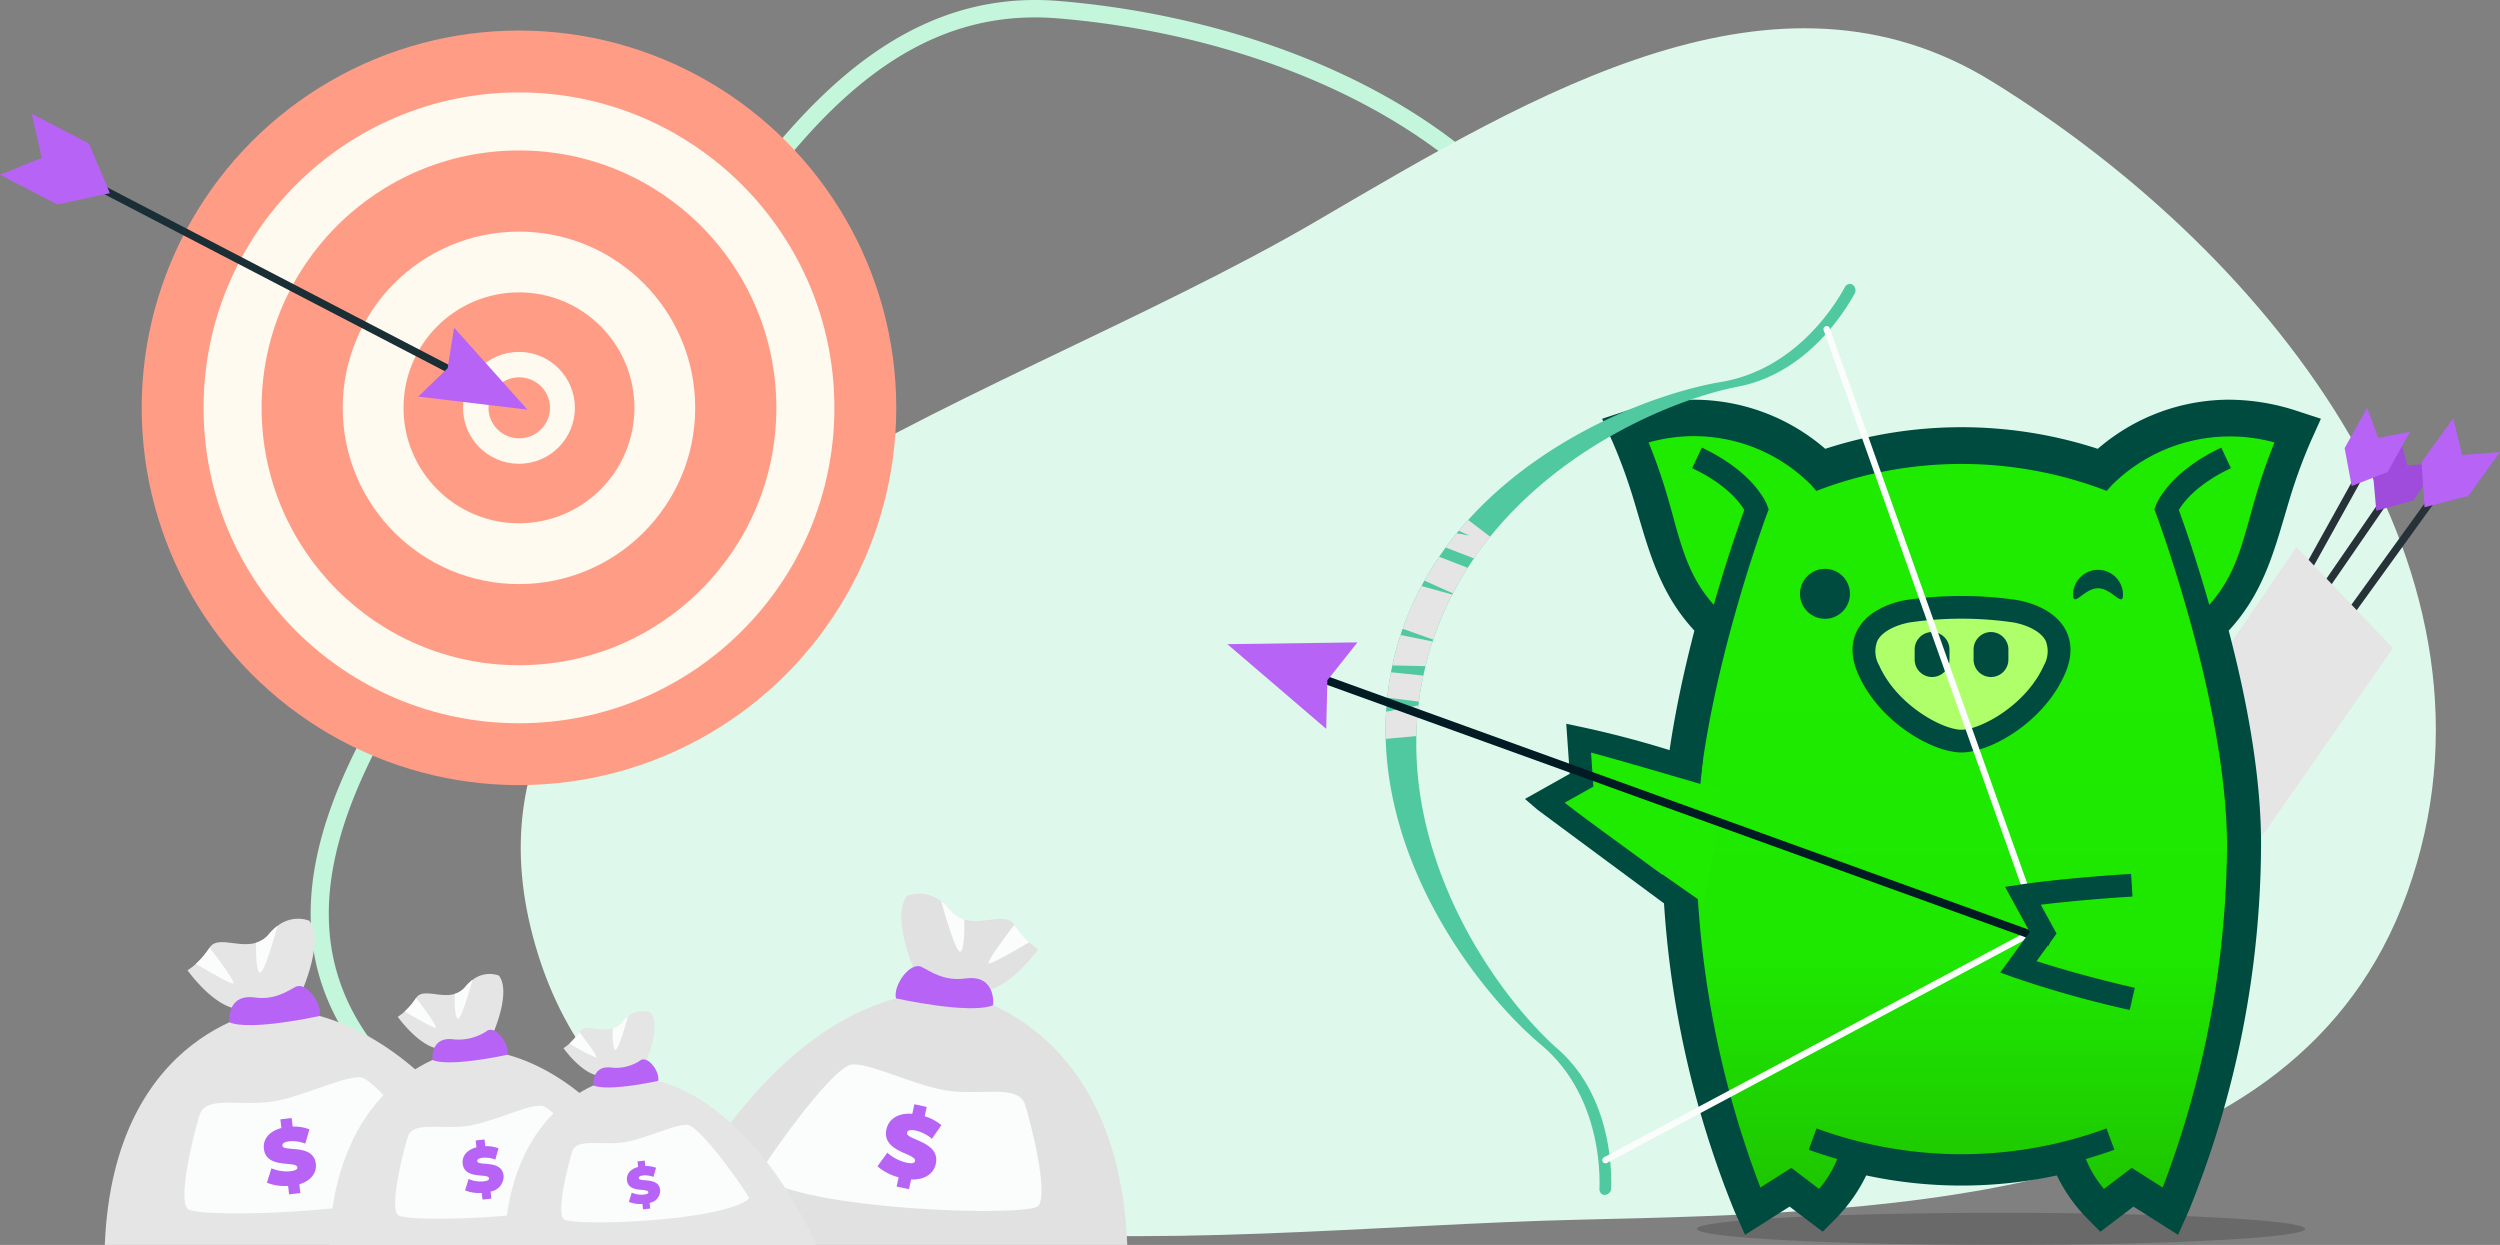 <svg xmlns="http://www.w3.org/2000/svg" xmlns:xlink="http://www.w3.org/1999/xlink" width="389.679" height="194.052" viewBox="0 0 389.679 194.052"><rect x="0" y="0" width="389.679" height="194.052" fill="#808080" stroke="none"/><defs><linearGradient id="linear-gradient" x1="0.5" y1="0.327" x2="0.5" y2="1" gradientUnits="objectBoundingBox"><stop offset="0" stop-color="#1eeb00"></stop><stop offset="0.515" stop-color="#1ee700"></stop><stop offset="1" stop-color="#1ec200"></stop></linearGradient></defs><g id="Dale_prop&#xF3;sito_a_tus_ahorros" data-name="Dale prop&#xF3;sito a tus ahorros" transform="translate(-862.289 -180.393)"><path id="Trazado_34395" data-name="Trazado 34395" d="M621.93,589.242a40.854,40.854,0,0,1-31.9-14.292c-24.151-27.028.465-59.278,24.271-90.465,6.623-8.678,13.472-17.651,18.921-26.156l.683-1.066c15.526-24.248,33.128-51.725,62.772-49.3,39.6,3.244,81.76,23.99,86.668,63.023h0c4.877,38.8-35.9,60.771-68.671,78.428-5.877,3.167-11.872,6.618-18.218,10.269C671.858,573.836,645.087,589.242,621.93,589.242Zm71.05-178.717c-25.925,0-41.6,24.487-56.787,48.2l-.683,1.066c-5.51,8.6-12.394,17.618-19.05,26.339-23.135,30.31-47.059,61.652-24.4,87.007,25.663,28.717,66.772,5.059,103.043-15.815,6.364-3.663,12.375-7.122,18.286-10.307,32.035-17.262,71.9-38.752,67.263-75.7h0c-4.718-37.52-45.687-57.5-84.194-60.653C695.277,410.572,694.117,410.525,692.98,410.525Z" transform="translate(330.599 -227.418)" fill="#c4f6dc"></path><path id="Vector-2-2" d="M876.5,564.865c-17.32,47.986-77.73,49.746-128.734,50.91-62.381,1.42-147.521,16.083-163.432-44.252-15.554-58.993,69.711-80.686,122.361-111.508,34.128-19.978,71.452-42.427,105.1-21.65C856.347,465.874,894.277,515.612,876.5,564.865Z" transform="translate(360.989 -245.275)" fill="#def9eb" fill-rule="evenodd"></path><g id="Grupo_25924" data-name="Grupo 25924" transform="translate(357.559 -226.721)"><g id="Grupo_25836" data-name="Grupo 25836" transform="translate(823.838 483.883)"><path id="Trazado_34354" data-name="Trazado 34354" d="M887.6,575.87,940.6,498.93l-.964-.664-52.757,76.6Z" transform="translate(-886.876 -498.266)" fill="#263238"></path></g><path id="Trazado_34356" data-name="Trazado 34356" d="M957.617,491.858l-4.077,5.92L948.8,499.12l-1.041.292-.091-1.089-.436-4.888,4.077-5.92,1.3,4.848Z" transform="translate(-72.635 -12.674)" fill="#9f4bdc"></path><g id="Grupo_25839" data-name="Grupo 25839" transform="translate(826.205 481.168)"><path id="Trazado_34358" data-name="Trazado 34358" d="M890.414,578.605l59.861-82.883-.948-.685L889.691,577.61Z" transform="translate(-889.691 -495.037)" fill="#263238"></path></g><path id="Trazado_34360" data-name="Trazado 34360" d="M968.477,489.765l-4.94,6.841-5.6,1.451-1.23.315-.079-1.282-.38-5.752,4.94-6.841,1.4,5.726Z" transform="translate(-74.068 -12.193)" fill="#b763f5"></path><g id="Grupo_25842" data-name="Grupo 25842" transform="translate(826.107 478.219)"><path id="Trazado_34362" data-name="Trazado 34362" d="M890.334,577.965l47.7-85.865-1.023-.569-47.434,85.388Z" transform="translate(-889.575 -491.531)" fill="#263238"></path></g><path id="Trazado_34364" data-name="Trazado 34364" d="M952.187,486.29l-3.493,6.285-4.59,1.791-1.009.39-.2-1.075-.9-4.825,3.493-6.285,1.76,4.7Z" transform="translate(-71.803 -11.889)" fill="#b763f5"></path><path id="Trazado_34367" data-name="Trazado 34367" d="M923.266,508.377l15.065,15.752-48.509,69.655a5.7,5.7,0,0,1-7.565,1.654l-7.931-4.667a5.7,5.7,0,0,1-2.021-7.8c.066-.111.135-.22.207-.326Z" transform="translate(-60.597 -15.99)" fill="#e5e5e5"></path></g><ellipse id="Elipse_1947" data-name="Elipse 1947" cx="47.409" cy="2.505" rx="47.409" ry="2.505" transform="translate(1126.789 369.436)" opacity="0.18" style="isolation: isolate"></ellipse><path id="Trazado_34318" data-name="Trazado 34318" d="M844.947,515.432c-2.15,0-3.895,3.113-3.895.963a3.895,3.895,0,0,1,7.784-.284c0,.1,0,.19,0,.284C848.839,518.545,847.1,515.432,844.947,515.432Z" transform="translate(307.839 -243.646)" fill="#004b40"></path><g id="Grupo_25923" data-name="Grupo 25923" transform="translate(357.559 -226.721)"><path id="Trazado_27254" data-name="Trazado 27254" d="M887.567,605.5l-4.9,3.725-1.091-1.1a22.405,22.405,0,0,1-4.774-7.386,68.871,68.871,0,0,1-31.886,0,22.387,22.387,0,0,1-4.774,7.386l-1.091,1.1-4.9-3.725-6.26,3.966-.835-1.867c-.1-.228-10.921-49.192-10.921-49.192s-.194-4.761-.194-7.26c0-9.283,1.762-20.642,5.239-33.779-5.291-5.321-7.1-11.485-9.019-17.993-.3-1.02-.6-2.055-.926-3.1a83.069,83.069,0,0,0-3.167-8.56l-.807-1.8,1.872-.611a32.49,32.49,0,0,1,10.06-1.662,29.508,29.508,0,0,1,20.017,7.9,66.74,66.74,0,0,1,43.3,0,29.5,29.5,0,0,1,20.017-7.9,32.489,32.489,0,0,1,10.059,1.662l1.873.611-.807,1.8a83.467,83.467,0,0,0-3.165,8.56c-.322,1.045-.626,2.08-.926,3.1-1.915,6.507-3.728,12.671-9.017,17.992,3.476,13.005,5.237,24.365,5.237,33.781A154.211,154.211,0,0,1,894.661,607.6l-.835,1.866Z" transform="translate(-50.38 -12.059)" fill="url(#linear-gradient)"></path><path id="Trazado_27255" data-name="Trazado 27255" d="M868.111,540.4c3.874,0,11.457-4.394,14.443-11.051,2.976-6.636-3.473-8.717-6.048-9.188a57.871,57.871,0,0,0-16.792,0c-2.573.471-9.024,2.552-6.046,9.188C856.656,536,864.238,540.4,868.111,540.4Z" transform="translate(-57.636 -17.768)" fill="#afff6a"></path><path id="Trazado_27256" data-name="Trazado 27256" d="M912.67,482.809a34.251,34.251,0,0,0-10.608-1.746,31.387,31.387,0,0,0-20.425,7.656,68.678,68.678,0,0,0-42.48,0,31.4,31.4,0,0,0-20.425-7.656,34.224,34.224,0,0,0-10.608,1.746l-3.747,1.222L806,487.623a81.568,81.568,0,0,1,3.087,8.354c.318,1.033.623,2.071.92,3.077,1.895,6.445,3.7,12.561,8.754,18.008-3.35,12.879-5.045,24.06-5.045,33.267a153.083,153.083,0,0,0,11.269,57.176l1.669,3.732,3.453-2.188,3.494-2.214,2.686,2.041,2.471,1.879,2.184-2.207a25.3,25.3,0,0,0,4.6-6.571,70.606,70.606,0,0,0,29.713,0,25.339,25.339,0,0,0,4.6,6.571l2.184,2.207,2.472-1.879,2.685-2.041,3.5,2.214,3.452,2.188,1.669-3.732a153.07,153.07,0,0,0,11.269-57.176c0-9.334-1.7-20.519-5.042-33.272,5.055-5.444,6.855-11.56,8.75-18,.3-1.007.6-2.046.919-3.079a81.5,81.5,0,0,1,3.088-8.355l1.613-3.592Zm-7.284,16.4c-1.486,5.382-2.7,9.752-6.372,13.824-2.073-7.3-4.031-12.823-4.745-14.776.675-1.149,2.784-4.009,8.12-6.521l-1.505-3.2c-8.287,3.9-10.127,8.815-10.2,9.021l-.219.613.23.609c.111.293,11.088,29.65,11.088,51.973a152.5,152.5,0,0,1-10.027,53.109l-4.83-3.06-4.318,3.283a17.106,17.106,0,0,1-2.831-4.662c1.492-.436,2.976-.907,4.446-1.445L883,594.652a65.563,65.563,0,0,1-45.2,0l-1.218,3.324c1.469.537,2.954,1.008,4.446,1.445a17.112,17.112,0,0,1-2.832,4.662l-4.319-3.283-4.83,3.06a152.291,152.291,0,0,1-10.026-53.109c0-22.323,10.976-51.679,11.088-51.973l.229-.609-.219-.613c-.074-.208-1.915-5.12-10.2-9.021l-1.506,3.2c5.35,2.518,7.456,5.387,8.121,6.518-.713,1.953-2.672,7.478-4.745,14.781-3.673-4.073-4.888-8.444-6.372-13.825-.389-1.406-.79-2.861-1.256-4.372-.908-2.95-1.878-5.49-2.532-7.107a25.757,25.757,0,0,1,25.343,6.641l.8.909,1.138-.425a63.035,63.035,0,0,1,42.984,0l1.137.425.806-.909a26.111,26.111,0,0,1,25.343-6.64c-.655,1.617-1.623,4.155-2.531,7.106-.472,1.51-.872,2.965-1.261,4.371Z" transform="translate(-49.921 -11.648)" fill="#004b40"></path><path id="Trazado_27258" data-name="Trazado 27258" d="M844.949,520.2a3.892,3.892,0,1,0-3.895-3.891,3.892,3.892,0,0,0,3.895,3.891Z" transform="translate(-55.753 -16.633)" fill="#004b40"></path><path id="Trazado_27260" data-name="Trazado 27260" d="M884.011,522.759c-1.734-3.3-5.838-4.366-7.52-4.673a59.49,59.49,0,0,0-17.429,0c-1.684.307-5.786,1.378-7.52,4.673-1.057,2.01-1,4.357.178,6.977,3.362,7.494,11.617,12.1,16.056,12.1s12.694-4.6,16.057-12.1C885.008,527.116,885.066,524.769,884.011,522.759Zm-3.407,5.53c-2.785,6.207-9.888,10.005-12.827,10.005s-10.044-3.8-12.827-10.005a4.4,4.4,0,0,1-.275-3.882c.826-1.569,3.137-2.5,5.025-2.841a56.205,56.205,0,0,1,16.157,0c1.889.344,4.2,1.272,5.026,2.841a4.414,4.414,0,0,1-.279,3.88Z" transform="translate(-57.301 -17.434)" fill="#004b40"></path><path id="Trazado_27262" data-name="Trazado 27262" d="M875.937,524.129a2.721,2.721,0,0,0-2.713,2.713v1.581a2.713,2.713,0,0,0,5.426,0v-1.581A2.721,2.721,0,0,0,875.937,524.129Z" transform="translate(-60.868 -18.496)" fill="#004b40"></path><path id="Trazado_27263" data-name="Trazado 27263" d="M865.014,524.129a2.721,2.721,0,0,0-2.712,2.713v1.581a2.713,2.713,0,1,0,5.426,0v-1.581A2.722,2.722,0,0,0,865.014,524.129Z" transform="translate(-59.131 -18.496)" fill="#004b40"></path><path id="Trazado_34317" data-name="Trazado 34317" d="M895.556,515.458c-2.15,0-3.892,3.112-3.892.963a3.893,3.893,0,0,1,7.785-.008v.008C899.449,518.572,897.707,515.458,895.556,515.458Z" transform="translate(-63.8 -16.65)" fill="#004b40"></path><path id="Trazado_34319" data-name="Trazado 34319" d="M799,544.782l22.077,6.895c.166,6.049-1.239,12.085-2.324,18.039L794.866,553.1l5.608-1.861Z" transform="translate(-48.409 -21.779)" fill="#1eeb00"></path><path id="Trazado_27257" data-name="Trazado 27257" d="M812.436,569.632l1.251-3.432c-5.337-3.808-15.234-11.01-17.419-12.772l4.477-2.511-.37-5.295c2.868.722,17.04,4.885,17.04,4.885l.37-3.56a156.046,156.046,0,0,0-18.975-5.333l-2.3-.489.545,7.8-6.982,3.917,1.92,1.648C792.2,554.667,812.436,569.632,812.436,569.632Z" transform="translate(-47.647 -21.197)" fill="#004b40"></path></g><g id="Grupo_25922" data-name="Grupo 25922" transform="translate(357.559 -226.721)"><g id="Grupo_25835" data-name="Grupo 25835" transform="translate(720.692 451.375)"><path id="Trazado_34346" data-name="Trazado 34346" d="M837.31,461.191c-1.856,3.351-7.75,12.423-18.117,14.421-9.355,1.8-26.961,8.881-38.651,23.393-.881,1.085-1.727,2.219-2.529,3.389-.331.486-.663.971-.972,1.466q-1.235,1.915-2.3,3.982a1.086,1.086,0,0,0-.1.185,49.6,49.6,0,0,0-2.979,7.021c-.032.1-.066.193-.1.289-.288.876-.562,1.763-.8,2.666q-.166.593-.3,1.18c-.122.5-.235.986-.328,1.473-.3,1.365-.521,2.714-.694,4.059-.024.2-.048.4-.073.588-.191,1.616-.293,3.206-.329,4.785-.483,22.494,13.767,41.5,22.059,48.792,7.921,6.97,8.411,17.791,8.309,21.622a1.054,1.054,0,0,1-1.006,1.1,1.016,1.016,0,0,1-.2-.009.9.9,0,0,1-.622-.818.8.8,0,0,1,0-.156c.109-3.146-.12-14.9-9.152-22.462-8.675-7.28-23.536-25.8-24.172-47.642-.039-1.4-.017-2.8.066-4.232.041-.72.1-1.453.174-2.186.146-1.311.33-2.635.588-3.957.062-.359.135-.707.219-1.068.167-.824.362-1.662.592-2.491.2-.766.441-1.514.685-2.25.1-.331.213-.653.332-.974a46.171,46.171,0,0,1,2.926-6.665c.153-.283.3-.567.457-.838.718-1.289,1.492-2.529,2.3-3.722.331-.487.674-.962,1.016-1.439.557-.755,1.125-1.5,1.716-2.217.1-.134.215-.269.331-.394.468-.571.959-1.143,1.462-1.685,12.157-13.464,29.839-19.9,39.41-21.508,11.616-1.951,17.771-11.971,19.274-14.73a.914.914,0,0,1,1.034-.526,1.055,1.055,0,0,1,.477,1.558Z" transform="translate(-764.23 -459.612)" fill="#50c9a0"></path><path id="Trazado_34347" data-name="Trazado 34347" d="M769.361,537.722c-.191,1.616-.293,3.206-.329,4.785l-4.781.429c-.039-1.4-.018-2.8.066-4.232Z" transform="translate(-764.23 -472.031)" fill="#e5e5e5"></path><path id="Trazado_34348" data-name="Trazado 34348" d="M770.177,532.1c-.3,1.365-.521,2.714-.694,4.059l-4.944-.616c.146-1.312.33-2.636.588-3.957Z" transform="translate(-764.279 -471.056)" fill="#e5e5e5"></path><path id="Trazado_34349" data-name="Trazado 34349" d="M771.765,525.681c-.288.877-.562,1.763-.8,2.667-.111.4-.211.787-.3,1.18l-5.16-.11c.167-.825.363-1.662.592-2.492.2-.765.442-1.513.686-2.249Z" transform="translate(-764.431 -469.957)" fill="#e5e5e5"></path><path id="Trazado_34350" data-name="Trazado 34350" d="M775.146,516.926a49.586,49.586,0,0,0-2.979,7.021l-4.758-1.691a46.082,46.082,0,0,1,2.926-6.664Z" transform="translate(-764.735 -468.512)" fill="#e5e5e5"></path><path id="Trazado_34351" data-name="Trazado 34351" d="M778.185,511.9q-1.236,1.915-2.3,3.982l-4.452-1.989c.718-1.289,1.492-2.529,2.3-3.721Z" transform="translate(-765.375 -467.651)" fill="#e5e5e5"></path><path id="Trazado_34352" data-name="Trazado 34352" d="M782.316,505.96c-.881,1.085-1.727,2.219-2.528,3.389l-4.407-1.7c.557-.755,1.125-1.5,1.716-2.217l1.964.357-1.634-.749c.469-.571.959-1.144,1.462-1.686Z" transform="translate(-766.003 -466.567)" fill="#e5e5e5"></path></g><path id="Trazado_34353" data-name="Trazado 34353" d="M839.481,468l33.21,93.385L805,597.514" transform="translate(-50.021 -9.57)" fill="none" stroke="#fbfcfc" stroke-linecap="round" stroke-linejoin="round" stroke-width="1"></path><g id="Grupo_25848" data-name="Grupo 25848" transform="translate(696.041 507.246)"><g id="Grupo_25846" data-name="Grupo 25846" transform="translate(14.599 5.07)"><rect id="Rect&#xE1;ngulo_20579" data-name="Rect&#xE1;ngulo 20579" width="1.286" height="120.593" transform="translate(0 1.21) rotate(-70.131)" fill="#001b24"></rect></g><path id="Trazado_34369" data-name="Trazado 34369" d="M750.325,539.519l-15.407-13.2,20.276-.276-3.917,4.934-.778.973-.022,1.246Z" transform="translate(-734.918 -526.046)" fill="#b763f5"></path></g><path id="Trazado_27261" data-name="Trazado 27261" d="M886.946,578.256l-2.466-4.5c2.787-.339,7.759-.869,14.3-1.27l-.217-3.531c-10.523.645-16.878,1.6-17.144,1.639l-2.5.38,3.846,7.022-4.6,6.329,2.207.8a166.812,166.812,0,0,0,17.977,5.038l.791-3.449c-7.159-1.645-12.5-3.254-15.315-4.162Z" transform="translate(-61.653 -25.623)" fill="#004b40"></path></g><ellipse id="Ellipse_747" data-name="Ellipse 747" cx="58.809" cy="58.808" rx="58.809" ry="58.808" transform="translate(884.373 185.154)" fill="#ff9c86"></ellipse><ellipse id="Ellipse_748" data-name="Ellipse 748" cx="49.164" cy="49.164" rx="49.164" ry="49.164" transform="translate(894.019 194.799)" fill="#fffaf0"></ellipse><ellipse id="Ellipse_749" data-name="Ellipse 749" cx="40.119" cy="40.119" rx="40.119" ry="40.119" transform="translate(903.063 203.844)" fill="#ff9c86"></ellipse><ellipse id="Ellipse_750" data-name="Ellipse 750" cx="27.47" cy="27.47" rx="27.47" ry="27.47" transform="translate(915.711 216.494)" fill="#fffaf0"></ellipse><ellipse id="Ellipse_751" data-name="Ellipse 751" cx="17.996" cy="17.996" rx="17.996" ry="17.996" transform="translate(925.185 225.965)" fill="#ff9c86"></ellipse><ellipse id="Ellipse_752" data-name="Ellipse 752" cx="8.719" cy="8.719" rx="8.719" ry="8.719" transform="translate(934.462 235.244)" fill="#fffaf0"></ellipse><ellipse id="Ellipse_753" data-name="Ellipse 753" cx="4.796" cy="4.754" rx="4.796" ry="4.754" transform="translate(938.428 239.209)" fill="#ff9c86"></ellipse><g id="Grupo_25885" data-name="Grupo 25885" transform="translate(862.289 198.121)"><g id="Grupo_25884" data-name="Grupo 25884" transform="translate(7.754 7.094)"><rect id="Rect&#xE1;ngulo_20582" data-name="Rect&#xE1;ngulo 20582" width="1.159" height="74.687" transform="translate(0 1.028) rotate(-62.532)" fill="#1a2e35"></rect></g><path id="Trazado_34402" data-name="Trazado 34402" d="M495.511,441.378l8.919,4.637,2.681,6.349.584,1.4-1.495.314-6.711,1.445-8.919-4.636,6.5-2.644Z" transform="translate(-490.571 -441.378)" fill="#b763f5"></path><path id="Trazado_34403" data-name="Trazado 34403" d="M577.09,482.772l11.435,12.78L571.5,493.517l3.833-3.7.761-.729.159-1.042Z" transform="translate(-506.311 -449.428)" fill="#b763f5"></path></g><g id="Grupo_25925" data-name="Grupo 25925" transform="translate(24.623 3.342)"><path id="Trazado_34396" data-name="Trazado 34396" d="M670.464,577.654s-4.54,6.391-8.7,6.48-10.495-2.962-10.495-2.962-3.821-8.517-1.23-11.85a5.566,5.566,0,0,1,5.318.874,8.129,8.129,0,0,1,1.407,1.349,4.467,4.467,0,0,0,2.185,1.481c2.97.9,6.5-1.222,7.814.83a13.936,13.936,0,0,0,2.3,2.718A10.481,10.481,0,0,0,670.464,577.654Z" transform="translate(329.027 -252.654)" fill="#e1e1e1"></path><path id="Trazado_34397" data-name="Trazado 34397" d="M600.737,627.97s16.047-38.882,44.93-39.623c0,0,26.663,2.962,28.143,39.623Z" transform="translate(339.566 -256.867)" fill="#e1e1e1"></path><path id="Trazado_34398" data-name="Trazado 34398" d="M648.044,588.464s11.577,2.574,15.15,1.061c0,0,.539-4.841-4.337-4.162-3.336.465-5.51-1.139-6.788-1.79C650.26,582.653,647.563,586.439,648.044,588.464Z" transform="translate(329.277 -255.795)" fill="#b763f5"></path><path id="Trazado_34399" data-name="Trazado 34399" d="M660.1,578.357c-.741.555-3.015-7.829-3.015-7.829a8.127,8.127,0,0,1,1.407,1.349,4.467,4.467,0,0,0,2.185,1.481C660.686,573.6,660.819,577.816,660.1,578.357Z" transform="translate(327.295 -252.986)" fill="#fbfcfc"></path><path id="Trazado_34400" data-name="Trazado 34400" d="M672.842,577.923c-.163.1-5.518,3.3-6.243,3.3-.741,0,3.947-6.021,3.947-6.021A13.936,13.936,0,0,0,672.842,577.923Z" transform="translate(325.241 -254.005)" fill="#fbfcfc"></path><path id="Trazado_34401" data-name="Trazado 34401" d="M620.775,620.3c-.3-.253,11.356-17.158,14.565-17.281s10.42,3.7,15.641,4.2,10.281-.987,11.268,2.1,3.7,14.026,2.037,15.777S627.183,625.777,620.775,620.3Z" transform="translate(335.203 -260.061)" fill="#fbfcfc"></path><path id="Trazado_34404" data-name="Trazado 34404" d="M506.894,582.035s4.215,5.936,8.081,6.018,9.744-2.751,9.744-2.751,3.549-7.908,1.142-11a5.169,5.169,0,0,0-4.938.811,7.6,7.6,0,0,0-1.306,1.252,4.147,4.147,0,0,1-2.029,1.376c-2.757.839-6.031-1.135-7.255.77a12.926,12.926,0,0,1-2.132,2.524A9.758,9.758,0,0,1,506.894,582.035Z" transform="translate(360.001 -253.743)" fill="#e5e5e5"></path><path id="Trazado_34405" data-name="Trazado 34405" d="M558.264,628.758s-14.9-36.105-41.722-36.793c0,0-24.757,2.751-26.133,36.793Z" transform="translate(363.591 -257.654)" fill="#e5e5e5"></path><path id="Trazado_34406" data-name="Trazado 34406" d="M529.29,592.074s-10.751,2.391-14.068.986c0,0-.5-4.5,4.026-3.865,3.1.431,5.117-1.058,6.3-1.662C527.233,586.677,529.736,590.193,529.29,592.074Z" transform="translate(358.191 -256.661)" fill="#b763f5"></path><path id="Trazado_34407" data-name="Trazado 34407" d="M521.1,582.688c.688.516,2.8-7.269,2.8-7.269a7.6,7.6,0,0,0-1.306,1.252,4.147,4.147,0,0,1-2.029,1.376C520.554,578.273,520.43,582.186,521.1,582.688Z" transform="translate(357.028 -254.051)" fill="#fbfcfc"></path><path id="Trazado_34408" data-name="Trazado 34408" d="M508.564,582.286c.151.089,5.124,3.067,5.8,3.067s-3.666-5.591-3.666-5.591A12.928,12.928,0,0,1,508.564,582.286Z" transform="translate(359.637 -254.998)" fill="#fbfcfc"></path><path id="Trazado_34409" data-name="Trazado 34409" d="M547.16,621.638c.276-.235-10.545-15.932-13.525-16.047s-9.676,3.439-14.523,3.9-9.547-.917-10.464,1.949-3.438,13.024-1.891,14.65S541.21,626.721,547.16,621.638Z" transform="translate(360.138 -260.621)" fill="#fbfcfc"></path><path id="Trazado_34410" data-name="Trazado 34410" d="M548.784,591.676s3.5,4.93,6.713,5,8.1-2.286,8.1-2.286,2.948-6.57.949-9.141a4.294,4.294,0,0,0-4.1.674,6.287,6.287,0,0,0-1.085,1.04,3.444,3.444,0,0,1-1.686,1.143c-2.291.7-5.01-.943-6.027.64a10.743,10.743,0,0,1-1.772,2.1A8.131,8.131,0,0,1,548.784,591.676Z" transform="translate(350.879 -256.137)" fill="#e5e5e5"></path><path id="Trazado_34411" data-name="Trazado 34411" d="M591.46,630.491S579.081,600.5,556.8,599.925c0,0-20.568,2.285-21.71,30.566Z" transform="translate(353.861 -259.388)" fill="#e5e5e5"></path><path id="Trazado_34412" data-name="Trazado 34412" d="M567.39,600.015s-8.931,1.986-11.687.819c0,0-.416-3.735,3.345-3.211a7.891,7.891,0,0,0,5.237-1.381C565.681,595.532,567.761,598.453,567.39,600.015Z" transform="translate(349.375 -258.563)" fill="#b763f5"></path><path id="Trazado_34413" data-name="Trazado 34413" d="M560.584,592.218c.571.429,2.325-6.039,2.325-6.039a6.292,6.292,0,0,0-1.085,1.04,3.443,3.443,0,0,1-1.686,1.143C560.132,588.55,560.029,591.8,560.584,592.218Z" transform="translate(348.409 -256.394)" fill="#fbfcfc"></path><path id="Trazado_34414" data-name="Trazado 34414" d="M550.171,591.884c.126.074,4.257,2.548,4.817,2.548s-3.045-4.645-3.045-4.645A10.739,10.739,0,0,1,550.171,591.884Z" transform="translate(350.577 -257.18)" fill="#fbfcfc"></path><path id="Trazado_34415" data-name="Trazado 34415" d="M582.236,624.576c.229-.2-8.76-13.236-11.236-13.331s-8.038,2.857-12.065,3.237-7.931-.761-8.693,1.619-2.857,10.82-1.571,12.171S577.293,628.8,582.236,624.576Z" transform="translate(350.993 -261.853)" fill="#fbfcfc"></path><path id="Trazado_34416" data-name="Trazado 34416" d="M581.811,598.184s3.021,4.252,5.79,4.312,6.982-1.971,6.982-1.971,2.542-5.667.818-7.884a3.7,3.7,0,0,0-3.538.581,5.453,5.453,0,0,0-.936.9,2.976,2.976,0,0,1-1.453.986c-1.976.6-4.322-.814-5.2.552a9.238,9.238,0,0,1-1.528,1.809A6.935,6.935,0,0,1,581.811,598.184Z" transform="translate(343.687 -257.755)" fill="#e5e5e5"></path><path id="Trazado_34417" data-name="Trazado 34417" d="M618.619,631.661s-10.676-25.869-29.894-26.362c0,0-17.739,1.97-18.725,26.362Z" transform="translate(346.259 -260.559)" fill="#e5e5e5"></path><path id="Trazado_34418" data-name="Trazado 34418" d="M597.859,605.377s-7.7,1.712-10.08.706c0,0-.359-3.221,2.885-2.77a6.8,6.8,0,0,0,4.517-1.191C596.384,601.51,598.179,604.029,597.859,605.377Z" transform="translate(342.391 -259.845)" fill="#b763f5"></path><path id="Trazado_34419" data-name="Trazado 34419" d="M591.988,598.652c.493.369,2.006-5.209,2.006-5.209a5.456,5.456,0,0,0-.936.9,2.976,2.976,0,0,1-1.453.986C591.6,595.489,591.51,598.292,591.988,598.652Z" transform="translate(341.556 -257.975)" fill="#fbfcfc"></path><path id="Trazado_34420" data-name="Trazado 34420" d="M583.008,598.364a31.754,31.754,0,0,0,4.154,2.2c.493,0-2.626-4.007-2.626-4.007A9.235,9.235,0,0,1,583.008,598.364Z" transform="translate(343.426 -258.654)" fill="#fbfcfc"></path><path id="Trazado_34421" data-name="Trazado 34421" d="M610.663,626.56c.2-.169-7.556-11.415-9.691-11.5s-6.933,2.463-10.406,2.792-6.841-.657-7.5,1.4-2.464,9.332-1.356,10.5S606.4,630.2,610.663,626.56Z" transform="translate(343.785 -262.683)" fill="#fbfcfc"></path><path id="Trazado_33510" data-name="Trazado 33510" d="M527.629,624.024l.16,1.382-1.755.2-.153-1.32a7.374,7.374,0,0,1-3.3-.5l.7-2.249a6.027,6.027,0,0,0,2.967.463c.834-.1,1.112-.306,1.078-.6-.126-1.1-4.841.346-5.218-2.9-.163-1.406.72-2.707,2.729-3.23l-.157-1.356,1.755-.2.155,1.331a6.563,6.563,0,0,1,2.61.429l-.638,2.229a5.4,5.4,0,0,0-2.5-.365c-.86.1-1.1.379-1.069.679.121,1.045,4.837-.385,5.209,2.827.156,1.345-.679,2.627-2.57,3.186" transform="translate(356.692 -262.389)" fill="#b763f5"></path><path id="Trazado_33510-2" data-name="Trazado 33510" d="M566.07,626.108l.126,1.087-1.381.162-.12-1.039a5.8,5.8,0,0,1-2.6-.4l.549-1.77a4.734,4.734,0,0,0,2.336.365c.656-.076.875-.24.849-.476-.1-.862-3.81.272-4.108-2.284-.128-1.107.567-2.131,2.149-2.542l-.124-1.068,1.381-.161.122,1.048a5.16,5.16,0,0,1,2.055.338l-.5,1.755a4.259,4.259,0,0,0-1.97-.288c-.677.077-.868.3-.841.534.1.823,3.807-.3,4.1,2.225a2.391,2.391,0,0,1-2.023,2.507" transform="translate(348.064 -263.322)" fill="#b763f5"></path><path id="Trazado_33510-3" data-name="Trazado 33510" d="M597.985,628.776l.1.882-1.121.131-.1-.843a4.714,4.714,0,0,1-2.109-.321l.446-1.437a3.852,3.852,0,0,0,1.9.3c.533-.063.711-.2.688-.386-.081-.7-3.092.221-3.333-1.854-.1-.9.46-1.73,1.744-2.064l-.1-.867,1.121-.131.1.851a4.2,4.2,0,0,1,1.667.274l-.408,1.425a3.444,3.444,0,0,0-1.6-.234c-.549.063-.706.242-.683.433.077.668,3.09-.246,3.328,1.806a1.941,1.941,0,0,1-1.642,2.035" transform="translate(340.936 -264.234)" fill="#b763f5"></path><path id="Trazado_33510-4" data-name="Trazado 33510" d="M649.614,622.692l-.326,1.514-1.925-.411.312-1.447a8.2,8.2,0,0,1-3.3-1.711l1.542-2.123a6.7,6.7,0,0,0,2.965,1.551c.914.2,1.283.076,1.353-.251.259-1.2-5.231-1.368-4.466-4.93.332-1.542,1.729-2.6,4.036-2.43l.319-1.488,1.924.412-.314,1.46a7.3,7.3,0,0,1,2.6,1.388l-1.471,2.123a6.018,6.018,0,0,0-2.509-1.281c-.942-.2-1.3,0-1.37.333-.246,1.146,5.24,1.327,4.482,4.848-.317,1.475-1.657,2.528-3.851,2.441" transform="translate(330.064 -261.792)" fill="#b763f5"></path></g></g></svg>